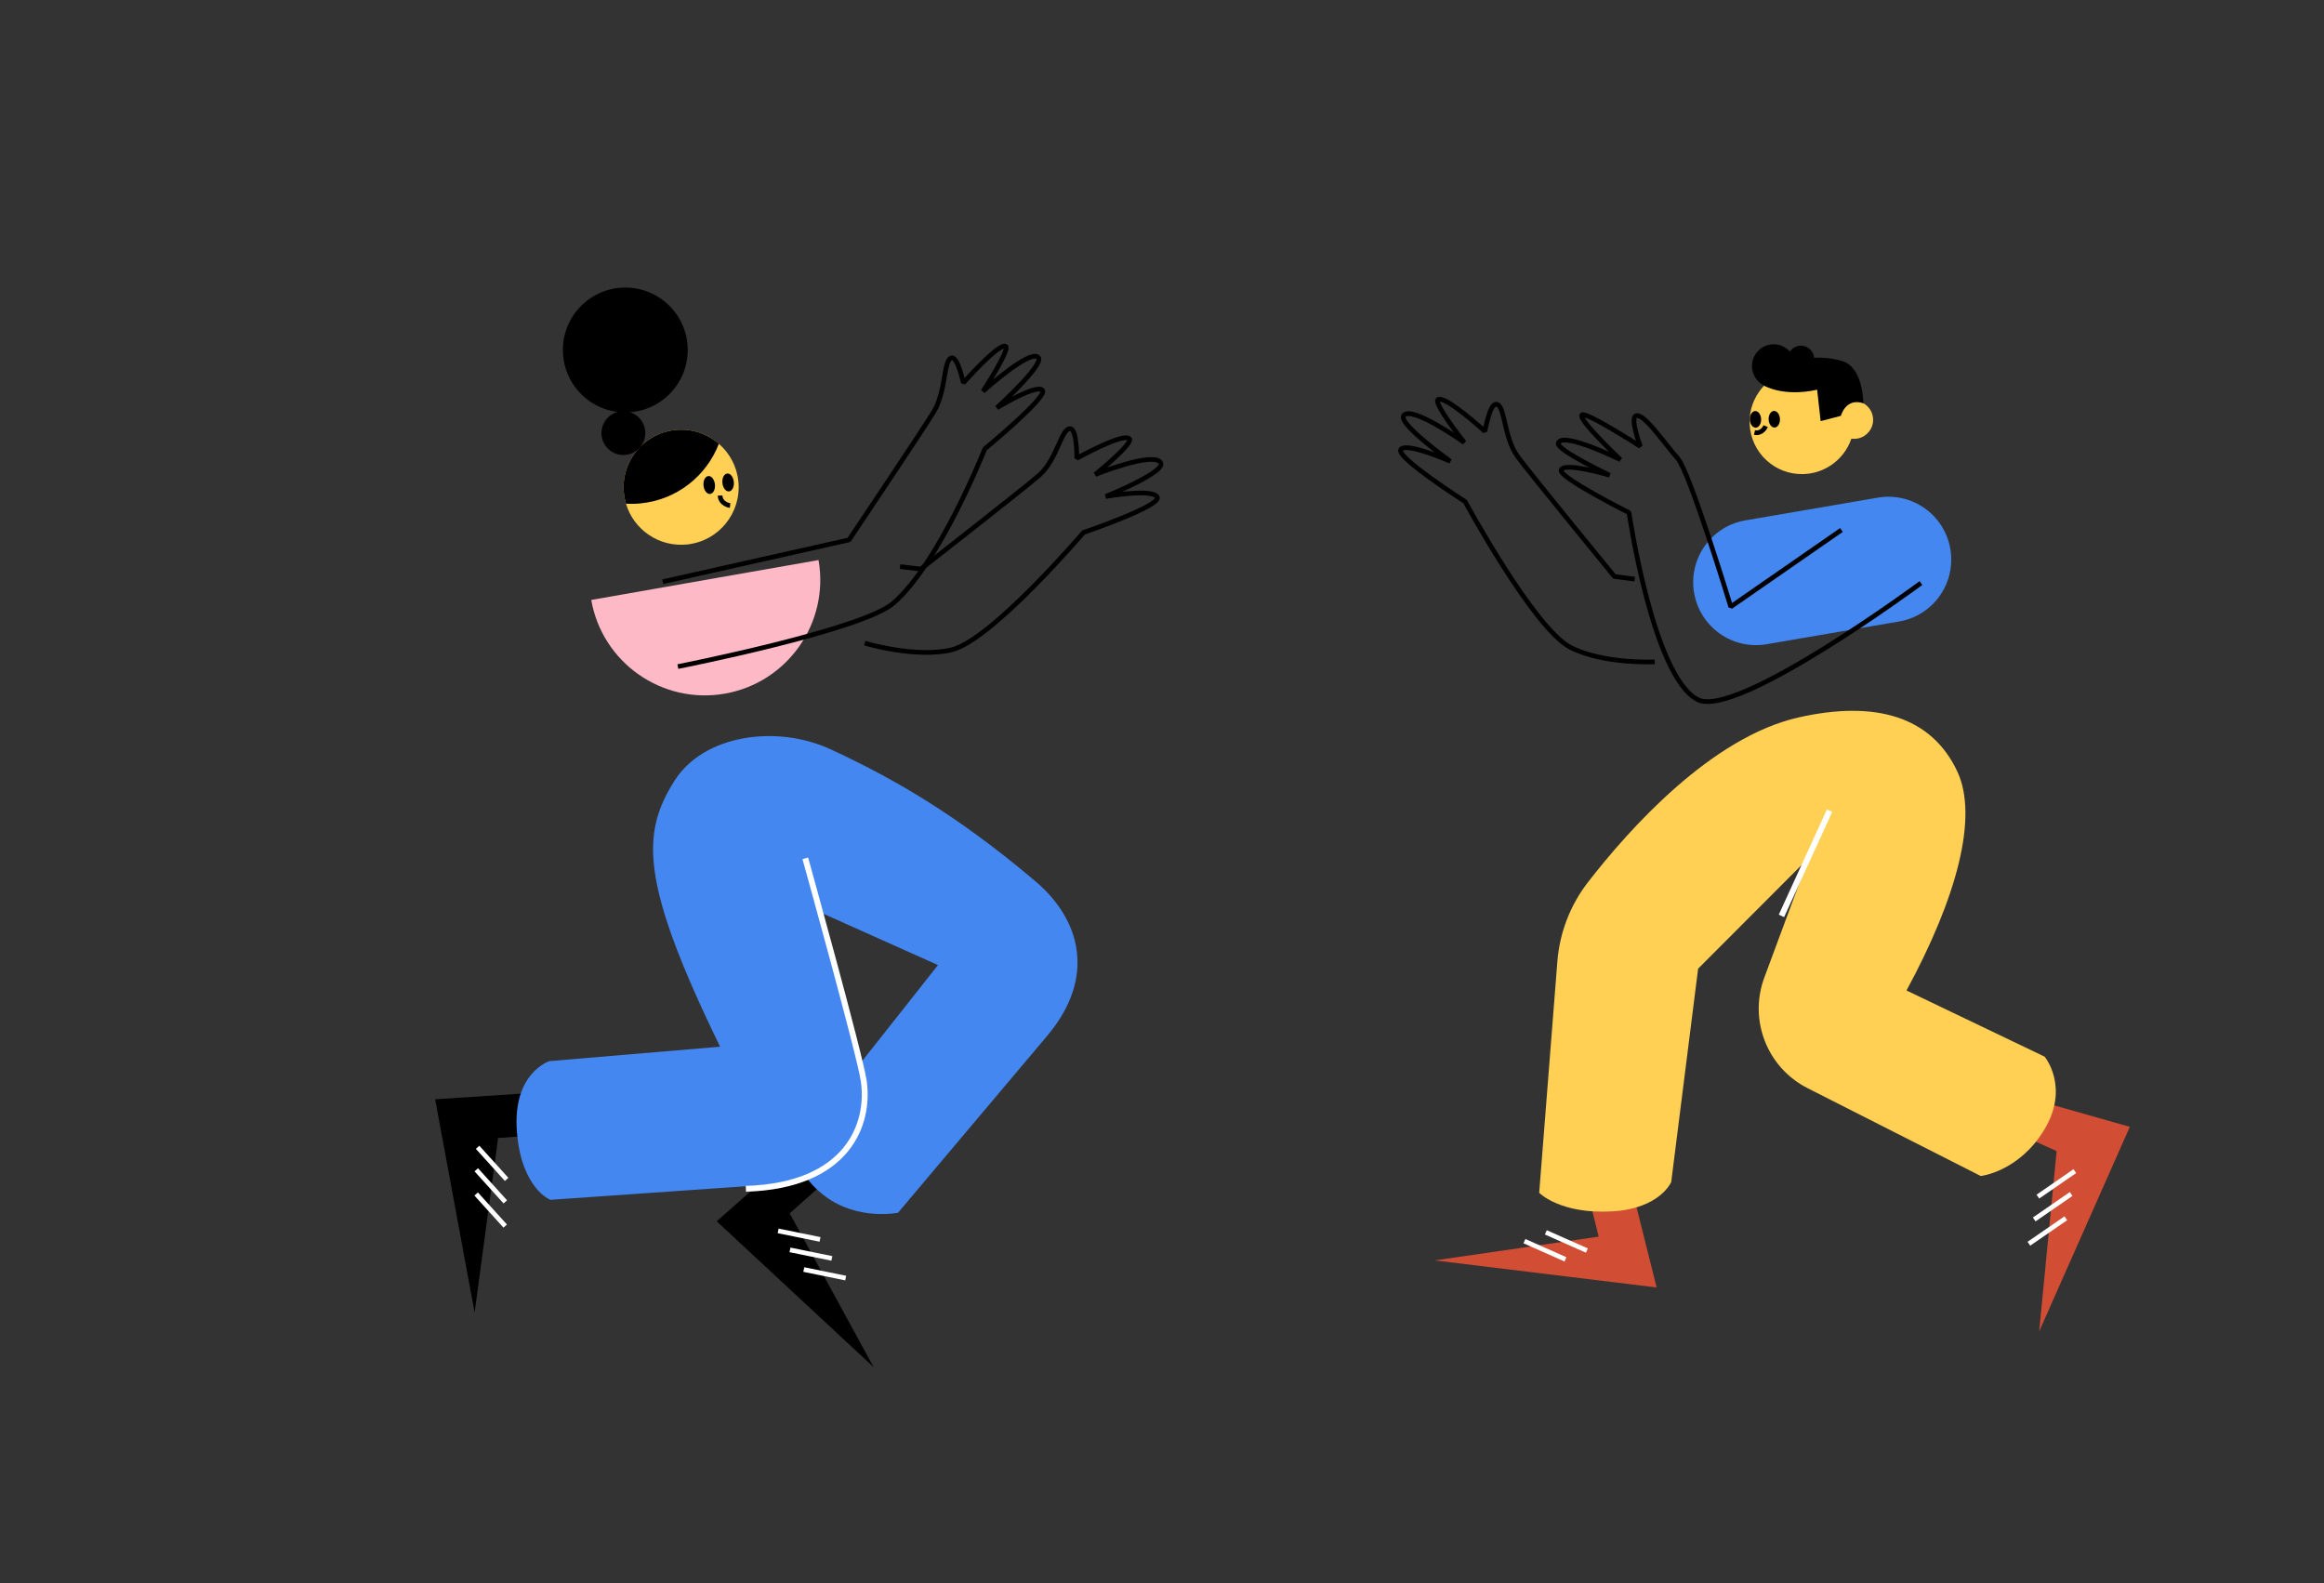 <?xml version="1.0" encoding="UTF-8"?> <!-- Generator: Adobe Illustrator 24.2.1, SVG Export Plug-In . SVG Version: 6.00 Build 0) --> <svg xmlns="http://www.w3.org/2000/svg" xmlns:xlink="http://www.w3.org/1999/xlink" id="Layer" x="0px" y="0px" viewBox="0 0 1986 1352.92" style="enable-background:new 0 0 1986 1352.92;" xml:space="preserve"><rect x="0" y="0" width="1986" height="1352.92" fill="#333333" stroke="none"/> <style type="text/css"> .st0{fill:#D14D33;} .st1{fill:#FFD054;} .st2{fill:none;stroke:#FFFFFF;stroke-width:4;stroke-miterlimit:10;} .st3{fill:none;stroke:#000000;stroke-width:4;stroke-miterlimit:10;} .st4{fill:#4587F0;} .st5{fill:none;stroke:#000000;stroke-width:4;stroke-linejoin:bevel;stroke-miterlimit:10;} .st6{fill:none;stroke:#FFFFFF;stroke-width:5;stroke-miterlimit:10;} .st7{fill:#FEB9C6;} </style> <polyline class="st0" points="1704.47,930.21 1820.08,963.01 1742.6,1137.86 1757.51,983.77 1703.8,959.37 "></polyline> <polyline class="st0" points="1391.41,1003.42 1415.72,1100.3 1226.06,1077.17 1366.15,1056.84 1350.07,991.56 "></polyline> <path class="st1" d="M1537.23,613.07c65.09-14.61,113.18-1.05,135.38,46.19c18.3,38.95-0.53,108.18-43.39,187.22l118.03,56.55 c0,0,21.85,26.15-0.47,62.76c-21.77,35.7-54.09,39.25-54.09,39.25l-148.02-75.09c-34.54-17.52-50.44-58.17-36.96-94.48l37.99-102.34 l-94.55,94.71l-22.99,182.32c0,0-9.46,22.66-50.15,25.09c-44.7,2.67-62.67-15.87-62.67-15.87l15.53-197.74 c1.94-24.66,11.04-48.2,26.19-67.74C1392.17,708.61,1462.4,629.87,1537.23,613.07z"></path> <line class="st2" x1="1773.07" y1="1000.87" x2="1741.5" y2="1022.65"></line> <line class="st2" x1="1769.93" y1="1020.4" x2="1738.35" y2="1042.17"></line> <line class="st2" x1="1765.38" y1="1041.15" x2="1733.81" y2="1062.92"></line> <line class="st2" x1="1356.08" y1="1068.76" x2="1321.02" y2="1053.2"></line> <line class="st2" x1="1337.79" y1="1076.27" x2="1302.73" y2="1060.71"></line> <path class="st1" d="M1495.16,362.17c0.92,24.67,21.66,43.9,46.32,42.98c21.8-0.82,39.37-17.12,42.51-37.93 c0.41-2.73,0.58-5.53,0.47-8.39c-0.92-24.66-21.66-43.9-46.33-42.98c-12.83,0.48-24.19,6.32-32.01,15.29 C1498.91,339.41,1494.71,350.35,1495.16,362.17z"></path> <path d="M1497.17,313.51c0.38,10.25,9,18.24,19.24,17.85c9.06-0.34,16.35-7.11,17.66-15.76c0.17-1.13,0.24-2.3,0.19-3.49 c-0.38-10.24-9-18.24-19.24-17.85c-5.33,0.2-10.05,2.63-13.3,6.35C1498.72,304.06,1496.98,308.6,1497.17,313.51z"></path> <path d="M1527.71,307.15c0.23,6.24,5.48,11.11,11.72,10.88c5.52-0.21,9.96-4.33,10.76-9.6c0.1-0.69,0.15-1.4,0.12-2.12 c-0.23-6.24-5.48-11.11-11.72-10.88c-3.25,0.12-6.12,1.6-8.1,3.87C1528.66,301.39,1527.6,304.16,1527.71,307.15z"></path> <ellipse transform="matrix(0.999 -0.037 0.037 0.999 -12.34 56.405)" cx="1500.76" cy="357.87" rx="4.84" ry="7.11"></ellipse> <ellipse transform="matrix(0.999 -0.037 0.037 0.999 -12.324 57.007)" cx="1516.85" cy="357.76" rx="4.84" ry="7.11"></ellipse> <path class="st1" d="M1568.24,359.43c0.34,8.96,7.87,15.95,16.83,15.61c7.92-0.3,14.3-6.22,15.44-13.78 c0.15-0.99,0.21-2.01,0.17-3.05c-0.34-8.96-7.87-15.95-16.83-15.61c-4.66,0.17-8.79,2.3-11.63,5.55 C1569.61,351.17,1568.08,355.14,1568.24,359.43z"></path> <path d="M1508.15,329.86c0,0,16.22,9.51,44.71,3.2l2.99,26.84l17.32-4.52c0,0,3.94-15.7,19.17-10.75c0,0,0.1-30.72-18.13-36.08 C1542.35,299.19,1515.01,314.11,1508.15,329.86z"></path> <path class="st3" d="M1508.91,364.18c0,0-2.96,6.97-9.59,5.44"></path> <path class="st4" d="M1622.84,531.15l-113.12,19.41c-29.23,5.02-56.99-14.61-62-43.84v0c-5.02-29.23,14.61-56.99,43.84-62 l113.12-19.41c29.23-5.02,56.99,14.61,62,43.84v0C1671.7,498.38,1652.07,526.14,1622.84,531.15z"></path> <path class="st5" d="M1641.56,498.3c0,0-157.57,116.48-190.71,99.64c-38.31-19.47-58.75-159.79-58.75-159.79 s-58.96-29.7-58.05-36.14c1.11-7.86,41.48,4.1,41.48,4.1s-45.69-21.58-43.88-27.42c3.25-10.48,53.1,14.14,53.1,14.14 s-35.77-33.72-33.02-38.14c2.42-3.88,50.07,26.79,50.07,26.79s-8.79-23.34-4.1-25.99c6.51-3.67,24.48,23.35,35.96,36.17 c10.32,11.53,45.39,126.86,45.39,126.86l94.56-65.58"></path> <path class="st5" d="M1414.08,565.64c0,0-44.06,2.14-72.18-12.48c-31.26-16.25-89.87-124.47-89.87-124.47s-59.42-38.01-55-44.48 c4.62-6.75,42.36,10.02,42.36,10.02s-45-32.22-39.94-39.1c6.71-9.12,51.91,23.07,51.91,23.07s-27.16-34.2-22.4-36.77 c6.46-3.47,39.97,27.19,39.97,27.19s4.1-23.36,9.53-23.19c7.82,0.24,6.19,27.58,18.32,44.56c8.58,12.01,82.84,102.7,82.84,102.7 l17.35,2.23"></path> <line class="st6" x1="1563.47" y1="692.84" x2="1522.36" y2="782.74"></line> <polyline points="466.7,933.24 371.86,939.48 405.59,1121.68 425.66,972.54 489.47,968.05 "></polyline> <polyline points="684.42,980.26 612.44,1043.72 746.58,1168.43 674.81,1036.95 723.08,994.02 "></polyline> <path class="st4" d="M709.85,640.39c-46.03-21.32-108.7-12.68-133.68,27.21c-27.86,44.47-29.7,85.4,39.2,226.94l-145.82,12.31 c0,0-31.78,9.99-27.83,60.31c3.83,48.79,28.61,58.23,28.61,58.23l196.55-13.67c48.6-3.38,81.85-51.63,68.66-99.64l-36.62-133.28 l102.65,45.97l-118.7,150.24c0,0-9.97,23.17,22.41,47.44c27.96,20.96,62.15,13.97,62.15,13.97l128.21-152.07 c40.98-49.4,28.01-98.38-10.96-131.34C817.03,695.8,762.83,664.93,709.85,640.39z"></path> <path class="st6" d="M637.4,1015.96c87.2-2.63,106.12-55.49,100.73-92.12c-3.4-23.08-49.97-190.33-49.97-190.33"></path> <line class="st2" x1="408.14" y1="980.5" x2="432.94" y2="1007.92"></line> <line class="st2" x1="407.01" y1="999.72" x2="431.81" y2="1027.15"></line> <line class="st2" x1="406.92" y1="1020.41" x2="431.73" y2="1047.83"></line> <line class="st2" x1="664.96" y1="1051.93" x2="700.77" y2="1059.22"></line> <line class="st2" x1="675.08" y1="1068.17" x2="710.88" y2="1075.46"></line> <line class="st2" x1="686.89" y1="1084.97" x2="722.69" y2="1092.27"></line> <path class="st7" d="M699.48,478.64c9.41,53.63-26.43,104.74-80.07,114.16c-53.63,9.41-104.74-26.43-114.16-80.07"></path> <path class="st1" d="M630.98,411.42c2.75,27.02-16.92,51.15-43.94,53.9c-23.89,2.43-45.52-12.66-52.11-34.86 c-0.86-2.91-1.47-5.94-1.79-9.08c-2.75-27.01,16.92-51.15,43.94-53.9c14.06-1.43,27.33,3.2,37.22,11.79 C623.43,387.19,629.67,398.47,630.98,411.42z"></path> <path d="M614.3,379.27c-10.49,27.24-35.57,47.74-66.6,50.9c-4.31,0.44-8.57,0.52-12.77,0.29c-0.86-2.91-1.47-5.94-1.79-9.08 c-2.75-27.01,16.92-51.15,43.94-53.9C591.14,366.05,604.41,370.69,614.3,379.27z"></path> <circle cx="532.72" cy="370.11" r="18.74"></circle> <circle cx="534.36" cy="299.09" r="53.34"></circle> <ellipse transform="matrix(0.995 -0.101 0.101 0.995 -38.541 65.151)" cx="622.26" cy="412.08" rx="4.9" ry="7.68"></ellipse> <ellipse transform="matrix(0.995 -0.101 0.101 0.995 -38.845 63.527)" cx="606.11" cy="414.26" rx="4.9" ry="7.68"></ellipse> <path class="st3" d="M623.91,432.09c0,0-8.25-1.13-8.54-8.61"></path> <path class="st5" d="M579.29,569.67c0,0,157.17-31.05,184.01-54.08c39.47-33.86,78.31-132.03,78.31-132.03s53.7-44.23,49.3-49.98 c-4.6-6-39.02,14.93-39.02,14.93s40.52-36.84,35.5-42.91c-6.65-8.05-47.35,28.78-47.35,28.78s23.81-36.58,19.27-38.49 c-6.17-2.59-36.05,31.33-36.05,31.33s-4.83-22.21-9.88-21.39c-7.27,1.19-4.57,27.57-15.13,45.57c-7.47,12.73-72.71,110-72.71,110 l-159.18,35.75"></path> <path class="st5" d="M738.97,549.64c0,0,43.52,13.09,74.27,5.7c34.17-8.22,112.66-100.25,112.66-100.25s66.28-22.64,63.07-30.12 c-3.35-7.81-44.08-0.68-44.08-0.68s50.83-20.53,47.06-28.58c-5-10.66-56.02,9.79-56.02,9.79s33.42-26.93,29.14-30.65 c-5.79-5.03-44.88,16.83-44.88,16.83s0.25-24.04-5.2-25.23c-7.84-1.71-11.28,25.63-26.52,39.34 c-10.78,9.7-101.62,80.55-101.62,80.55l-17.7-2.12"></path> </svg> 